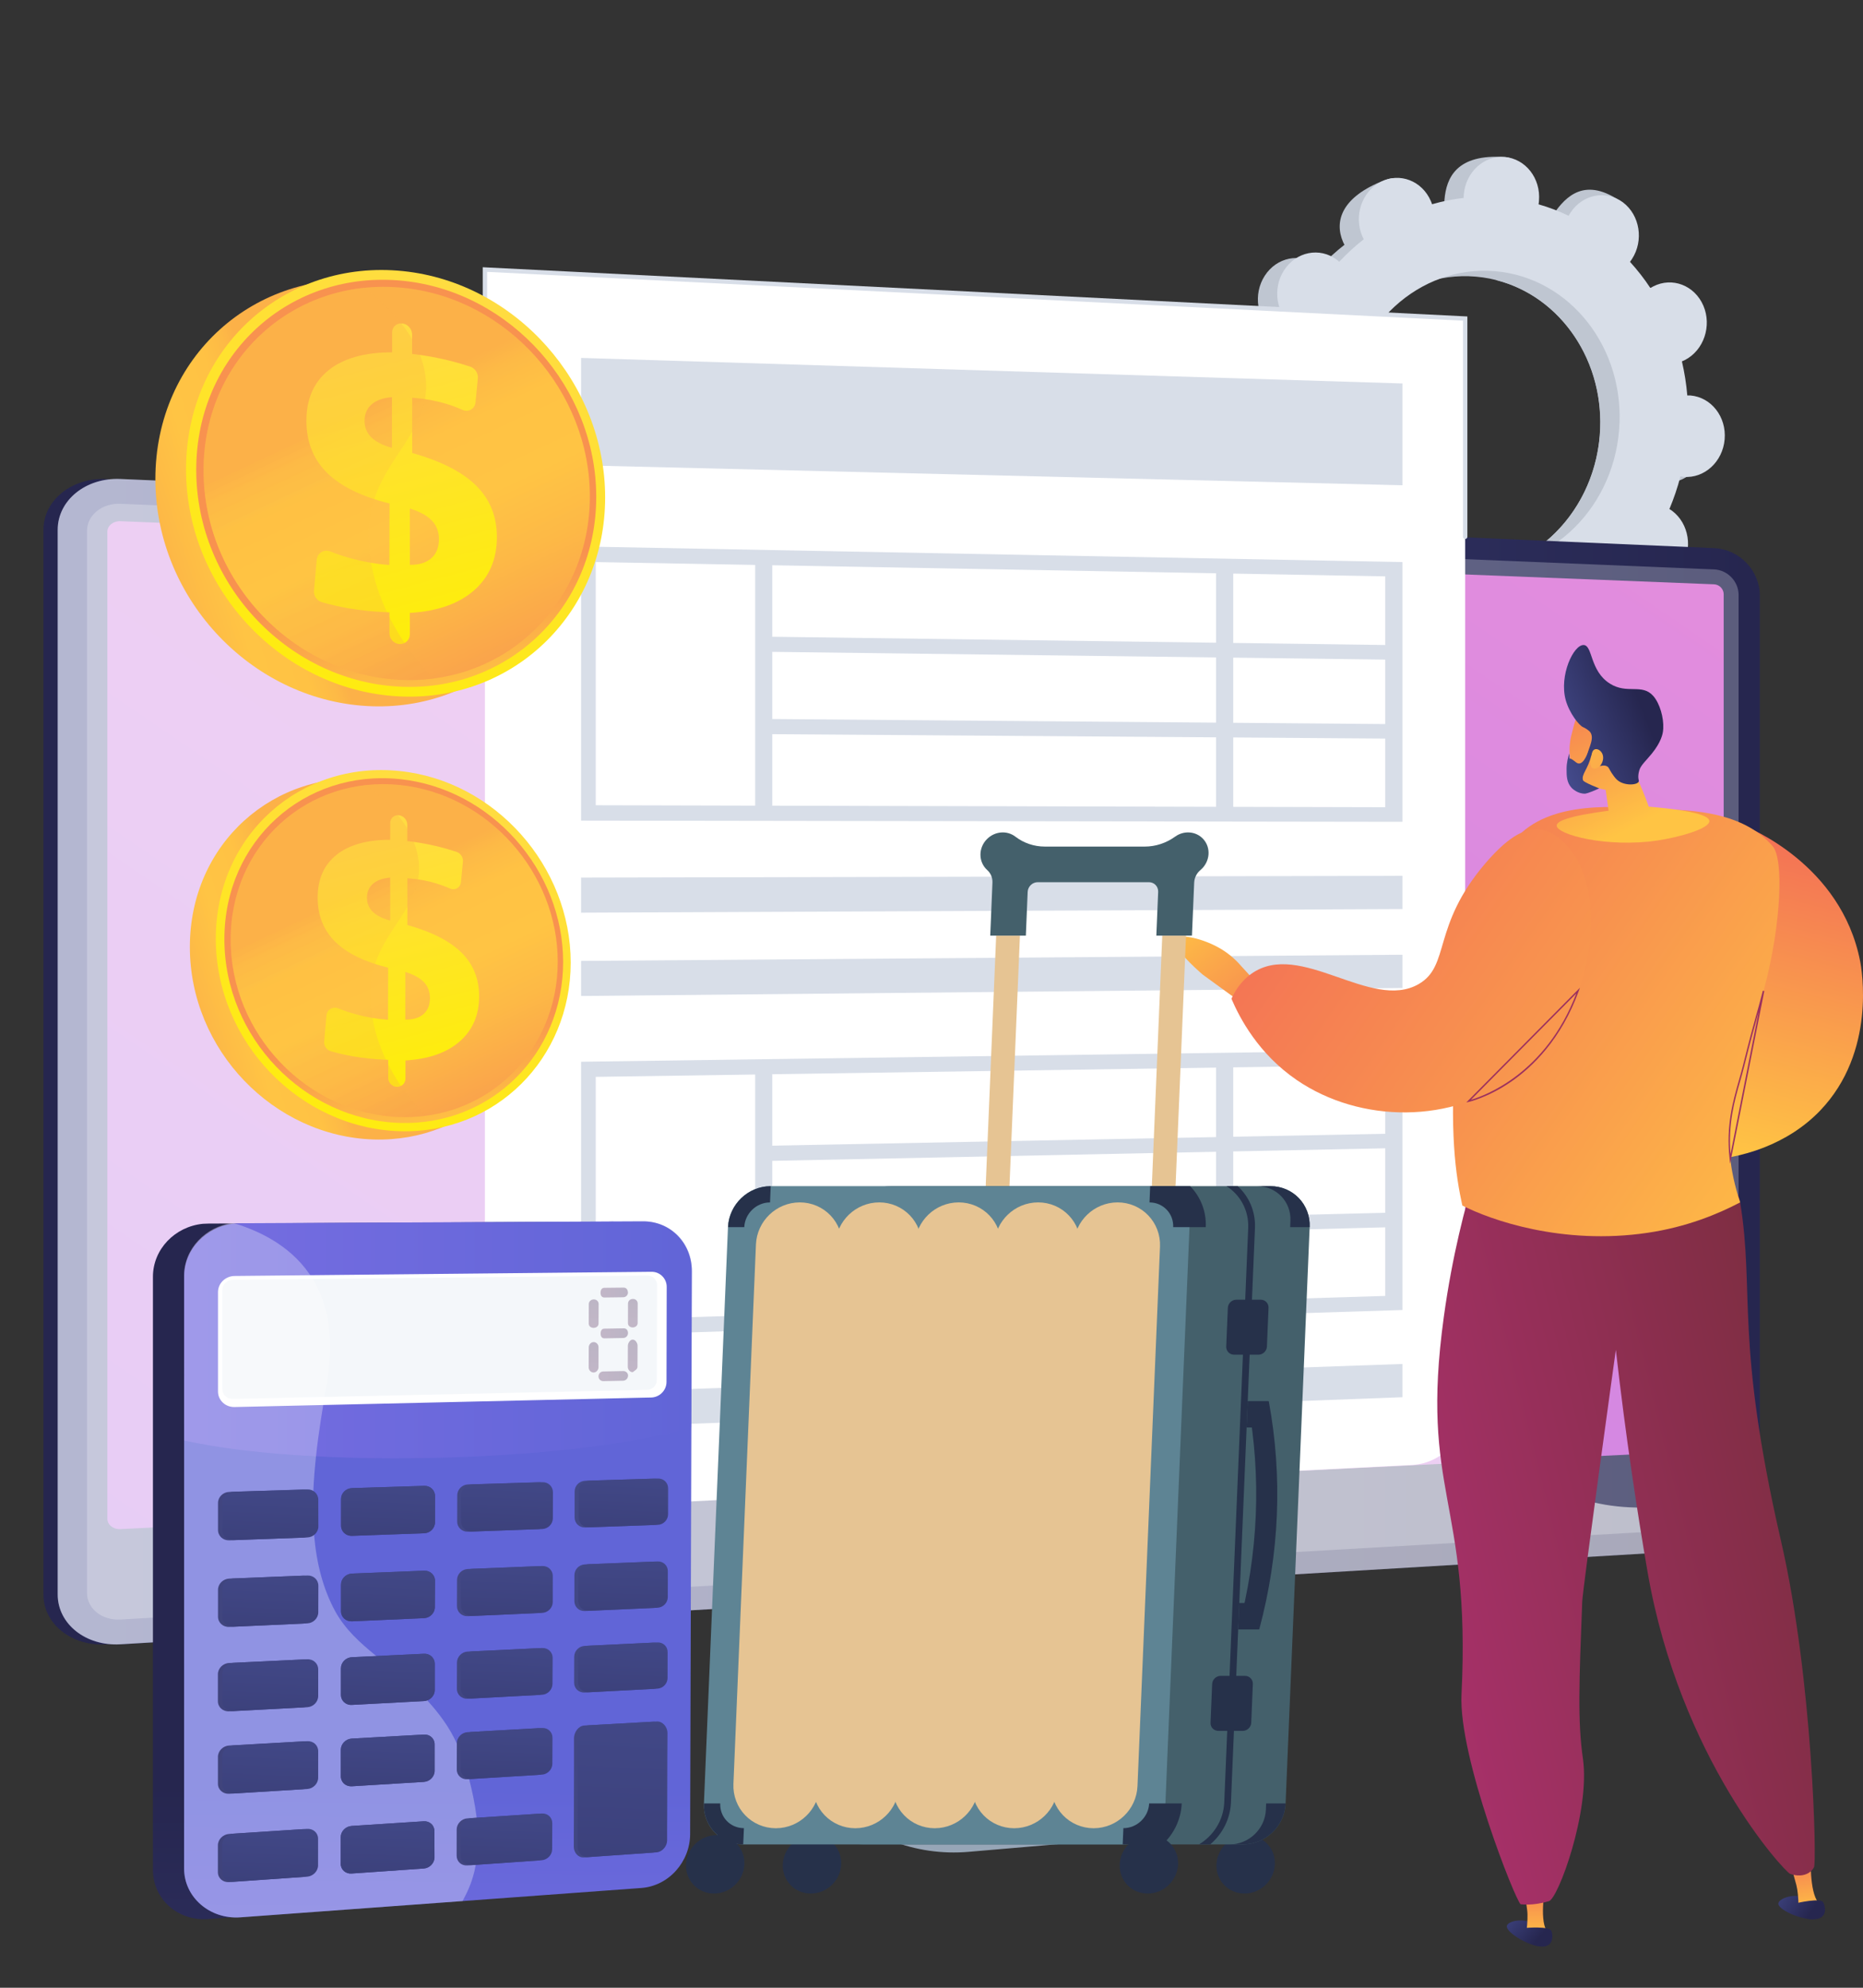 <svg width="45" height="48" viewBox="0 0 45 48" fill="none" xmlns="http://www.w3.org/2000/svg">
<rect x="0" y="0" width="45" height="48" fill="#333333" stroke="none"/>
<g clip-path="url(#clip0_1672_15083)">
<path d="M40.199 11.646C40.7 11.689 41.144 11.283 41.19 10.741C41.236 10.198 40.867 9.724 40.365 9.682C40.339 9.68 40.313 9.68 40.288 9.68C40.264 9.4 40.219 9.125 40.158 8.858C40.182 8.848 40.206 8.838 40.23 8.826C40.686 8.592 40.886 8.002 40.676 7.512C40.464 7.022 39.924 6.813 39.466 7.047C39.442 7.059 39.419 7.073 39.397 7.088C39.248 6.863 39.083 6.651 38.903 6.454C38.92 6.432 38.936 6.41 38.951 6.388C39.242 5.939 39.142 5.325 38.732 5.018C38.32 4.71 37.751 4.825 37.462 5.272C37.447 5.294 37.435 5.318 37.421 5.342C37.189 5.229 36.946 5.137 36.695 5.065C36.7 5.038 36.703 5.011 36.705 4.982C36.751 4.439 36.85 3.827 36.348 3.793C35.187 3.712 34.934 4.286 34.89 4.83C34.888 4.857 34.887 4.886 34.887 4.913C34.627 4.942 34.372 4.994 34.124 5.065C34.116 5.04 34.107 5.014 34.095 4.989C33.883 4.498 33.923 4.17 33.442 4.353C32.396 4.755 32.229 5.347 32.439 5.838C32.449 5.863 32.463 5.887 32.475 5.911C32.265 6.075 32.066 6.256 31.882 6.454C31.861 6.437 31.843 6.419 31.82 6.403C31.408 6.096 30.839 6.21 30.55 6.658C30.26 7.107 30.359 7.72 30.769 8.028C30.79 8.043 30.812 8.057 30.834 8.071C30.728 8.323 30.637 8.587 30.567 8.858C30.542 8.853 30.516 8.85 30.491 8.848C29.99 8.805 29.545 9.212 29.499 9.753C29.453 10.297 29.822 10.77 30.325 10.813C30.35 10.814 30.376 10.814 30.402 10.814C30.426 11.095 30.47 11.37 30.532 11.636C30.508 11.646 30.484 11.657 30.46 11.669C30.003 11.903 29.803 12.492 30.014 12.982C30.226 13.473 30.766 13.681 31.224 13.447C31.248 13.435 31.27 13.421 31.292 13.406C31.441 13.632 31.607 13.843 31.786 14.04C31.769 14.062 31.754 14.084 31.738 14.107C31.448 14.556 31.547 15.169 31.957 15.477C32.369 15.784 33.26 15.644 33.55 15.195C33.565 15.173 33.256 15.174 33.27 15.15C33.502 15.263 33.745 15.355 33.996 15.427C33.991 15.454 33.988 15.482 33.986 15.511C33.94 16.054 34.309 16.527 34.811 16.57C35.312 16.613 35.757 16.206 35.803 15.665C35.804 15.637 35.806 15.608 35.806 15.581C36.066 15.552 36.321 15.501 36.569 15.429C36.577 15.454 36.586 15.48 36.597 15.506C36.809 15.996 37.35 16.204 37.808 15.97C38.264 15.736 38.464 15.147 38.254 14.657C38.243 14.631 38.23 14.607 38.218 14.583C38.428 14.419 38.626 14.238 38.811 14.04C38.831 14.057 38.85 14.076 38.873 14.091C39.284 14.399 39.854 14.284 40.142 13.837C40.433 13.387 40.334 12.774 39.924 12.466C39.903 12.451 39.881 12.437 39.859 12.424C39.965 12.171 40.055 11.908 40.125 11.636C40.148 11.639 40.173 11.643 40.199 11.646ZM35.044 13.816C33.224 13.662 31.882 11.942 32.048 9.97C32.213 8.001 33.824 6.526 35.645 6.68C37.466 6.834 38.807 8.554 38.642 10.526C38.474 12.495 36.864 13.968 35.044 13.816Z" fill="#BFC6D1"/>
<path d="M40.228 8.824C40.684 8.59 40.884 8.001 40.674 7.51C40.462 7.02 39.922 6.812 39.464 7.046C39.44 7.058 39.418 7.071 39.395 7.087C39.247 6.861 39.081 6.649 38.901 6.453C38.919 6.431 38.934 6.408 38.949 6.386C39.24 5.937 39.462 5.047 39.021 4.782C38.185 4.281 37.749 4.821 37.459 5.271C37.444 5.293 37.432 5.317 37.418 5.341C37.185 5.228 36.943 5.136 36.691 5.064C36.697 5.037 36.7 5.009 36.702 4.98C36.727 4.685 36.628 4.41 36.452 4.215C36.341 5.064 36.235 5.913 36.138 6.764C37.7 7.157 38.79 8.739 38.64 10.527C38.512 12.043 37.531 13.263 36.257 13.676C36.261 13.842 36.264 14.008 36.263 14.173C36.259 14.623 36.228 15.074 36.199 15.525C36.322 15.499 36.445 15.47 36.565 15.436C36.574 15.461 36.582 15.487 36.594 15.513C36.806 16.003 37.276 16.302 38.119 15.907C38.584 15.689 38.461 15.152 38.25 14.662C38.24 14.636 38.226 14.612 38.214 14.588C38.425 14.424 38.623 14.243 38.807 14.045C38.828 14.062 38.847 14.081 38.869 14.096C39.281 14.404 40.204 14.231 40.495 13.782C40.785 13.333 40.332 12.777 39.922 12.47C39.901 12.455 39.879 12.441 39.857 12.427C39.963 12.174 40.053 11.911 40.124 11.64C40.149 11.645 40.175 11.648 40.2 11.65C40.701 11.693 41.146 11.286 41.192 10.745C41.238 10.201 40.869 9.728 40.366 9.685C40.341 9.684 40.315 9.684 40.289 9.684C40.266 9.403 40.221 9.128 40.16 8.862C40.18 8.846 40.204 8.836 40.228 8.824Z" fill="#BFC6D1"/>
<path d="M40.667 11.515C41.168 11.558 41.612 11.151 41.658 10.61C41.705 10.066 41.336 9.593 40.833 9.55C40.807 9.549 40.782 9.549 40.756 9.549C40.732 9.268 40.688 8.993 40.626 8.727C40.65 8.717 40.674 8.706 40.698 8.694C41.154 8.46 41.354 7.871 41.144 7.381C40.932 6.89 40.392 6.682 39.934 6.916C39.91 6.928 39.888 6.942 39.865 6.957C39.717 6.731 39.551 6.52 39.372 6.323C39.389 6.301 39.404 6.279 39.419 6.256C39.71 5.807 39.611 5.194 39.201 4.886C38.789 4.579 38.22 4.693 37.931 5.141C37.915 5.163 37.903 5.187 37.89 5.211C37.657 5.098 37.414 5.006 37.163 4.934C37.168 4.907 37.172 4.879 37.173 4.85C37.22 4.307 36.85 3.834 36.348 3.791C35.847 3.748 35.403 4.155 35.357 4.697C35.355 4.724 35.353 4.753 35.353 4.78C35.093 4.809 34.839 4.861 34.591 4.932C34.582 4.907 34.574 4.881 34.562 4.856C34.35 4.365 33.81 4.157 33.352 4.391C32.895 4.625 32.695 5.214 32.906 5.705C32.916 5.73 32.93 5.754 32.941 5.778C32.731 5.942 32.533 6.123 32.348 6.321C32.328 6.304 32.309 6.285 32.287 6.27C31.875 5.963 31.306 6.077 31.017 6.525C30.726 6.974 30.826 7.587 31.236 7.895C31.256 7.91 31.279 7.924 31.301 7.938C31.195 8.19 31.104 8.453 31.034 8.725C31.008 8.72 30.983 8.717 30.957 8.715C30.456 8.672 30.012 9.079 29.966 9.62C29.92 10.164 30.289 10.637 30.791 10.68C30.817 10.681 30.843 10.681 30.868 10.681C30.892 10.961 30.937 11.236 30.998 11.503C30.974 11.513 30.95 11.524 30.926 11.536C30.47 11.77 30.27 12.359 30.48 12.849C30.692 13.34 31.232 13.548 31.69 13.314C31.714 13.302 31.736 13.288 31.759 13.273C31.907 13.498 32.073 13.71 32.253 13.907C32.236 13.929 32.22 13.951 32.205 13.973C31.914 14.423 32.013 15.036 32.424 15.344C32.836 15.651 33.405 15.537 33.694 15.089C33.709 15.067 33.721 15.043 33.735 15.019C33.967 15.132 34.21 15.224 34.461 15.296C34.456 15.323 34.453 15.35 34.451 15.379C34.405 15.923 34.774 16.396 35.276 16.439C35.777 16.481 36.221 16.075 36.268 15.533C36.269 15.506 36.271 15.477 36.271 15.45C36.531 15.42 36.785 15.369 37.033 15.297C37.042 15.323 37.05 15.349 37.062 15.374C37.274 15.865 37.815 16.073 38.273 15.839C38.729 15.605 38.929 15.015 38.719 14.525C38.708 14.5 38.695 14.476 38.683 14.452C38.893 14.288 39.091 14.107 39.276 13.909C39.296 13.926 39.315 13.944 39.337 13.96C39.749 14.267 40.319 14.153 40.607 13.705C40.898 13.256 40.799 12.643 40.389 12.335C40.368 12.32 40.346 12.306 40.324 12.292C40.43 12.04 40.52 11.776 40.59 11.505C40.616 11.51 40.642 11.513 40.667 11.515ZM35.511 13.685C33.69 13.531 32.348 11.81 32.514 9.839C32.68 7.869 34.29 6.395 36.112 6.549C37.932 6.702 39.274 8.423 39.108 10.394C38.943 12.366 37.333 13.838 35.511 13.685Z" fill="#D8DEE8"/>
<path d="M28.026 42.567C27.409 42.362 26.949 41.839 26.819 41.197L25.922 36.758L18.246 37.03L17.301 41.655C17.169 42.302 17.697 42.951 18.307 43.191L21.519 44.446C22.115 44.68 22.758 44.773 23.396 44.718L30.183 44.137C30.381 44.12 30.54 43.964 30.564 43.765C30.588 43.565 30.726 43.341 30.537 43.278L28.026 42.567Z" fill="#97A6B7"/>
<path d="M28.101 42.297C27.486 42.095 27.024 41.579 26.894 40.944L25.999 36.56L18.511 36.83L17.567 41.397C17.436 42.036 17.784 42.678 18.395 42.914L21.603 44.154C22.199 44.385 22.84 44.477 23.478 44.422L30.258 43.85C30.456 43.833 30.615 43.679 30.637 43.483C30.66 43.284 30.542 43.098 30.352 43.037L28.101 42.297Z" fill="url(#paint0_linear_1672_15083)"/>
<path d="M2.562 39.708C1.73 39.757 1.049 39.217 1.049 38.505V12.796C1.049 12.082 1.73 11.532 2.562 11.568L41.055 13.236C41.667 13.261 42.161 13.777 42.161 14.384V36.248C42.161 36.855 41.665 37.377 41.055 37.415L2.562 39.708Z" fill="url(#paint1_linear_1672_15083)"/>
<path d="M2.907 39.708C2.075 39.757 1.395 39.217 1.395 38.505V12.796C1.395 12.082 2.075 11.532 2.907 11.568L41.402 13.236C42.014 13.261 42.508 13.777 42.508 14.384V36.248C42.508 36.855 42.012 37.377 41.402 37.415L2.907 39.708Z" fill="url(#paint2_linear_1672_15083)"/>
<path opacity="0.3" d="M41.402 13.75L2.907 12.166C2.463 12.147 2.101 12.441 2.101 12.822V32.816V38.464C2.101 38.845 2.463 39.133 2.907 39.108L41.402 36.899C41.73 36.88 41.995 36.602 41.995 36.275V31.276V14.363C41.993 14.038 41.728 13.763 41.402 13.75Z" fill="#D8DEE8"/>
<path d="M2.907 36.925C2.735 36.933 2.593 36.82 2.593 36.672V12.842C2.593 12.694 2.735 12.579 2.907 12.586L41.402 14.11C41.53 14.115 41.635 14.223 41.635 14.349V34.78C41.635 34.907 41.53 35.016 41.402 35.023L2.907 36.925Z" fill="url(#paint3_linear_1672_15083)"/>
<path opacity="0.6" d="M37.382 35.822C34.143 33.82 36.406 28.128 32.769 25.266C29.103 22.382 23.942 25.919 21.374 22.932C19.461 20.708 21.698 18.024 19.873 15.931C17.01 12.651 9.679 17.163 6.31 13.931C5.832 13.471 5.35 12.776 5.075 11.66L2.906 11.566C2.073 11.53 1.393 12.08 1.393 12.794V38.503C1.393 39.217 2.073 39.755 2.906 39.706L41.402 37.415C42.014 37.379 42.508 36.856 42.508 36.248V35.858C39.951 36.726 38.389 36.444 37.382 35.822Z" fill="white"/>
<path d="M35.391 34.018V7.693L11.713 6.511V35.342C11.713 35.947 11.274 36.463 10.677 36.56L34.119 35.376C34.835 35.33 35.391 34.736 35.391 34.018Z" fill="white"/>
<path d="M35.391 13.016C35.362 13.016 35.338 12.992 35.338 12.963V7.744L11.766 6.565V11.937C11.766 11.966 11.742 11.99 11.713 11.99C11.684 11.99 11.66 11.966 11.66 11.937V6.453L11.717 6.456L35.444 7.642V12.962C35.444 12.992 35.42 13.016 35.391 13.016Z" fill="#D8DEE8"/>
<path d="M33.875 11.718L14.036 11.236V8.643L33.875 9.26V11.718Z" fill="#D8DEE8"/>
<path d="M33.875 19.845L14.036 19.816V13.196L33.875 13.573V19.845ZM14.39 19.445L33.459 19.493V13.918L14.39 13.573V19.445Z" fill="#D8DEE8"/>
<path d="M18.654 19.592H18.241V13.433L18.654 13.44V19.592Z" fill="#D8DEE8"/>
<path d="M33.637 15.93L18.418 15.738V15.373L33.637 15.578V15.93Z" fill="#D8DEE8"/>
<path d="M33.637 17.836L18.418 17.727V17.361L33.637 17.486V17.836Z" fill="#D8DEE8"/>
<path d="M29.788 19.787H29.373V13.64L29.788 13.647V19.787Z" fill="#D8DEE8"/>
<path d="M33.875 31.634L14.036 32.257V25.639L33.875 25.362V31.634ZM14.39 31.876L33.459 31.294V25.719L14.39 26.004V31.876Z" fill="#D8DEE8"/>
<path d="M18.654 31.904L18.241 31.917V25.738L18.654 25.731V31.904Z" fill="#D8DEE8"/>
<path d="M33.637 27.725L18.418 28.037V27.67L33.637 27.375V27.725Z" fill="#D8DEE8"/>
<path d="M33.637 29.633L18.418 30.026V29.659L33.637 29.281V29.633Z" fill="#D8DEE8"/>
<path d="M29.788 31.712L29.373 31.724V25.577L29.788 25.572V31.712Z" fill="#D8DEE8"/>
<path d="M33.875 21.952L14.036 22.039V21.192L33.875 21.149V21.952Z" fill="#D8DEE8"/>
<path d="M33.875 23.858L14.036 24.051V23.204L33.875 23.055V23.858Z" fill="#D8DEE8"/>
<path d="M33.875 33.74L14.036 34.481V33.634L33.875 32.937V33.74Z" fill="#D8DEE8"/>
<path d="M30.533 23.932L29.993 23.342C29.892 23.224 29.737 23.066 29.513 22.927C29.079 22.661 28.479 22.529 28.39 22.681C28.289 22.854 28.857 23.366 29.05 23.534C29.316 23.728 29.585 23.921 29.851 24.116L30.533 23.932Z" fill="url(#paint4_linear_1672_15083)"/>
<path d="M42.084 19.924C42.231 19.979 44.47 20.87 44.93 23.206C44.968 23.394 45.326 25.401 43.964 26.819C42.438 28.41 39.496 28.37 38.329 27.041C38.057 26.732 37.914 26.387 37.833 26.098L38.141 25.282C38.517 24.829 39.026 24.721 39.3 24.654C39.973 24.489 40.481 24.788 40.865 24.465C41.079 24.285 41.12 24.027 41.159 23.797C41.288 23.011 40.845 22.527 40.812 22.044C40.788 21.682 40.662 20.889 41.134 20.371C41.435 20.042 41.85 19.951 42.084 19.924Z" fill="url(#paint5_linear_1672_15083)"/>
<path d="M42.956 45.96C42.981 45.817 43.446 45.687 43.677 45.878C43.792 45.974 43.87 46.167 43.804 46.256C43.78 46.288 43.879 46.343 43.783 46.345C43.472 46.35 42.93 46.104 42.956 45.96Z" fill="url(#paint6_linear_1672_15083)"/>
<path d="M43.443 46.013L43.922 45.945C43.699 45.678 43.74 44.829 43.74 44.829L43.233 44.942C43.233 44.942 43.291 45.174 43.39 45.518C43.422 45.637 43.438 45.822 43.443 46.013Z" fill="url(#paint7_linear_1672_15083)"/>
<path d="M43.402 45.955C43.402 45.955 43.978 45.822 44.039 45.936C44.101 46.05 44.151 46.356 43.785 46.346C43.419 46.336 43.369 46.05 43.402 45.955Z" fill="url(#paint8_linear_1672_15083)"/>
<path d="M36.399 46.5C36.445 46.362 36.924 46.297 37.124 46.521C37.223 46.632 37.274 46.835 37.197 46.912C37.168 46.941 37.259 47.009 37.165 46.997C36.854 46.956 36.353 46.639 36.399 46.5Z" fill="url(#paint9_linear_1672_15083)"/>
<path d="M36.874 46.62H37.356C37.175 46.324 37.334 45.49 37.334 45.49L36.815 45.531C36.815 45.531 36.839 45.77 36.888 46.124C36.905 46.245 36.895 46.43 36.874 46.62Z" fill="url(#paint10_linear_1672_15083)"/>
<path d="M35.623 28.375C35.399 29.113 35.08 30.304 34.875 31.799C34.288 36.062 35.534 36.198 35.302 40.922C35.228 42.431 36.609 45.907 36.731 45.984C36.789 45.989 36.854 45.994 36.922 45.991C37.042 45.988 37.211 45.969 37.409 45.911C37.628 45.873 38.416 43.738 38.235 42.468C38.105 41.57 38.143 40.604 38.218 38.675C38.23 38.363 39.03 32.595 39.03 32.595C39.272 34.731 39.553 36.545 39.795 37.951C40.575 42.47 43.11 45.205 43.241 45.25C43.267 45.26 43.504 45.347 43.699 45.219C43.786 45.162 43.816 45.089 43.816 45.089C43.884 45.036 43.795 40.577 43.022 37.222C41.9 32.351 42.388 31.211 42.033 29.037C41.725 27.151 35.623 28.375 35.623 28.375Z" fill="url(#paint11_linear_1672_15083)"/>
<path d="M40.156 19.543C39.411 19.52 37.698 19.257 36.755 20.106C36.738 20.122 36.931 20.224 36.837 20.335C36.748 20.439 36.445 20.802 36.17 21.29C35.972 21.646 35.792 22.057 35.611 22.674C35.292 23.761 35.199 24.685 35.169 25.088C34.996 27.355 35.167 28.401 35.322 29.111C35.996 29.456 37.733 30.077 39.801 29.769C40.746 29.629 41.501 29.315 42.033 29.035C41.496 27.41 41.917 26.542 42.117 25.741C42.4 24.598 42.404 24.685 42.638 23.778C43.023 22.281 43.086 20.75 42.821 20.438C42.106 19.592 40.823 19.563 40.156 19.543Z" fill="url(#paint12_linear_1672_15083)"/>
<path d="M36.84 46.556C36.84 46.556 37.428 46.505 37.474 46.628C37.52 46.749 37.526 47.059 37.165 46.999C36.804 46.936 36.794 46.647 36.84 46.556Z" fill="url(#paint13_linear_1672_15083)"/>
<path d="M38.059 18.688C37.828 18.299 37.931 17.853 37.955 17.757C38.052 17.354 38.088 17.293 38.163 17.207L38.269 17.096C38.269 17.096 38.276 17.091 38.283 17.086C38.356 17.035 38.632 16.953 38.691 16.951C38.881 16.941 39.266 17.62 39.488 18.668C39.505 18.705 39.524 18.743 39.541 18.78C39.65 19.018 39.744 19.252 39.825 19.479C41.105 19.587 41.282 19.737 41.289 19.824C41.301 20.007 40.572 20.217 40.023 20.298C38.826 20.474 37.596 20.157 37.601 19.934C37.603 19.836 37.842 19.71 38.855 19.577C38.831 19.409 38.807 19.242 38.784 19.073C38.7 19.056 38.228 18.977 38.059 18.688Z" fill="url(#paint14_linear_1672_15083)"/>
<path d="M37.818 16.901C37.905 17.221 38.146 17.522 38.237 17.558C38.249 17.563 38.315 17.592 38.387 17.653C38.397 17.662 38.406 17.672 38.416 17.686C38.539 17.868 38.283 18.191 38.368 18.265C38.43 18.318 38.625 18.172 38.666 18.222C38.705 18.268 38.553 18.427 38.597 18.483C38.632 18.526 38.731 18.453 38.821 18.507C38.866 18.535 38.864 18.567 38.931 18.67C38.968 18.728 39.016 18.789 39.05 18.822C39.211 18.981 39.542 18.965 39.582 18.875C39.594 18.849 39.573 18.835 39.572 18.76C39.572 18.76 39.57 18.69 39.596 18.603C39.631 18.478 39.768 18.36 39.895 18.203C40.13 17.915 40.163 17.715 40.17 17.648C40.173 17.624 40.173 17.607 40.175 17.593C40.189 17.337 40.096 16.992 39.934 16.806C39.66 16.497 39.305 16.773 38.885 16.507C38.397 16.199 38.474 15.583 38.252 15.576C38.006 15.569 37.659 16.31 37.818 16.901Z" fill="url(#paint15_linear_1672_15083)"/>
<path d="M38.462 18.159C38.512 18.031 38.676 18.094 38.715 18.234C38.753 18.372 38.657 18.553 38.519 18.562C38.38 18.569 38.396 18.331 38.462 18.159Z" fill="url(#paint16_linear_1672_15083)"/>
<path d="M41.79 28.099L41.778 27.988C41.689 27.188 41.855 26.609 42 26.096C42.036 25.972 42.07 25.854 42.099 25.736C42.26 25.087 42.33 24.836 42.405 24.571C42.453 24.398 42.505 24.221 42.581 23.923L42.616 23.932L41.79 28.099ZM42.481 24.427C42.465 24.48 42.452 24.532 42.438 24.581C42.363 24.846 42.293 25.097 42.132 25.744C42.103 25.862 42.069 25.98 42.033 26.107C41.894 26.59 41.741 27.134 41.8 27.866L42.481 24.427Z" fill="#9B305E"/>
<path d="M38.464 17.91L38.344 18.195C38.344 18.195 38.225 18.537 38.069 18.409C37.941 18.304 37.917 18.313 37.914 18.32C37.914 18.321 37.914 18.323 37.912 18.323C37.91 18.323 37.908 18.255 37.907 18.195C37.878 18.277 37.84 18.409 37.84 18.571C37.84 18.728 37.84 18.897 37.963 19.027C37.97 19.034 38.105 19.171 38.286 19.165C38.286 19.165 38.358 19.164 38.628 19.037C38.628 19.037 38.257 18.895 38.238 18.843C38.187 18.701 38.368 18.567 38.438 18.229C38.467 18.098 38.469 17.985 38.464 17.91Z" fill="url(#paint17_linear_1672_15083)"/>
<path d="M30.234 23.509C29.964 23.697 29.82 23.954 29.745 24.118C29.944 24.582 30.393 25.445 31.323 26.081C32.847 27.123 35.083 27.159 36.64 25.97C38.5 24.548 38.811 21.825 38.03 20.658C37.939 20.523 37.644 20.082 37.185 20.031C36.895 19.999 36.502 20.118 35.878 20.848C34.579 22.368 35.037 23.318 34.27 23.762C33.119 24.43 31.408 22.688 30.234 23.509Z" fill="url(#paint18_linear_1672_15083)"/>
<path d="M35.418 26.621L38.163 23.852L38.136 23.925C37.709 25.105 37.008 25.772 36.495 26.124C35.94 26.505 35.48 26.607 35.475 26.609L35.418 26.621ZM38.076 23.988L35.529 26.558C35.849 26.465 37.338 25.934 38.076 23.988Z" fill="#9B305E"/>
<path d="M16.005 30.709L15.964 44.32C15.962 44.988 15.424 45.579 14.751 45.629L5.028 46.341C4.294 46.396 3.694 45.858 3.694 45.155V30.832C3.694 30.167 4.225 29.619 4.902 29.552C4.945 29.549 4.989 29.547 5.034 29.547L14.793 29.501C15.47 29.496 16.008 30.038 16.005 30.709Z" fill="url(#paint19_linear_1672_15083)"/>
<path d="M16.711 30.701L16.67 44.288C16.668 44.954 16.159 45.542 15.489 45.591L5.806 46.3C5.075 46.353 4.447 45.82 4.447 45.12L4.449 30.823C4.449 30.161 4.994 29.612 5.668 29.546C5.71 29.542 5.77 29.541 5.813 29.539L15.533 29.493C16.207 29.491 16.714 30.031 16.711 30.701Z" fill="url(#paint20_linear_1672_15083)"/>
<g opacity="0.3">
<path d="M16.711 30.681L16.701 34.097L4.447 34.397V30.803C4.447 30.155 4.967 29.627 5.618 29.542C5.676 29.533 5.751 29.54 5.811 29.54L15.532 29.494C16.207 29.491 16.714 30.012 16.711 30.681Z" fill="url(#paint21_linear_1672_15083)"/>
<path d="M16.704 33.048L16.699 34.467C15.485 34.84 13.267 35.127 10.742 35.199C9.635 35.229 8.568 35.217 7.609 35.166C6.336 35.099 5.266 34.966 4.447 34.785V33.292C4.755 33.217 5.039 33.147 5.375 33.082C6.109 32.938 6.994 32.82 7.965 32.733C8.835 32.656 9.782 32.605 10.763 32.588C12.029 32.566 13.212 32.602 14.233 32.682C14.313 32.689 14.392 32.696 14.468 32.701C14.713 32.723 14.949 32.747 15.173 32.774C15.251 32.783 15.33 32.793 15.407 32.803C15.583 32.827 15.733 32.851 15.894 32.878C16.2 32.93 16.472 32.986 16.704 33.048Z" fill="url(#paint22_linear_1672_15083)"/>
</g>
<path d="M16.099 33.371C16.099 33.574 15.933 33.742 15.73 33.747L5.668 33.977C5.446 33.983 5.266 33.815 5.266 33.603V31.2C5.266 30.988 5.446 30.814 5.668 30.812L15.737 30.711C15.94 30.709 16.104 30.872 16.104 31.075L16.099 33.371Z" fill="white"/>
<path d="M15.865 33.325C15.865 33.453 15.761 33.559 15.632 33.562L5.623 33.782C5.483 33.786 5.37 33.68 5.37 33.545V31.151C5.37 31.018 5.483 30.907 5.623 30.905L15.639 30.801C15.767 30.8 15.872 30.904 15.872 31.032L15.865 33.325Z" fill="#F4F7FA"/>
<g opacity="0.3">
<path d="M14.458 31.959C14.458 32.023 14.407 32.063 14.342 32.065H14.337C14.274 32.065 14.221 32.026 14.221 31.963L14.222 31.491C14.222 31.428 14.275 31.38 14.338 31.378H14.344C14.407 31.377 14.46 31.425 14.46 31.488L14.458 31.959Z" fill="url(#paint23_linear_1672_15083)"/>
<path d="M15.402 31.948C15.402 32.011 15.35 32.053 15.287 32.055H15.282C15.219 32.055 15.168 32.014 15.168 31.951L15.169 31.48C15.169 31.416 15.22 31.367 15.284 31.367H15.289C15.352 31.365 15.403 31.413 15.403 31.476L15.402 31.948Z" fill="url(#paint24_linear_1672_15083)"/>
</g>
<path opacity="0.3" d="M14.457 33.015C14.457 33.078 14.405 33.142 14.34 33.143H14.335C14.272 33.143 14.219 33.084 14.219 33.02L14.221 32.535C14.221 32.472 14.272 32.409 14.337 32.409H14.342C14.405 32.409 14.458 32.468 14.457 32.532V33.015Z" fill="url(#paint25_linear_1672_15083)"/>
<path opacity="0.3" d="M15.398 33.002C15.398 33.065 15.347 33.086 15.284 33.135H15.279C15.215 33.135 15.164 33.07 15.164 33.007L15.166 32.499C15.166 32.436 15.217 32.349 15.28 32.349H15.285C15.349 32.349 15.4 32.433 15.4 32.496L15.398 33.002Z" fill="url(#paint26_linear_1672_15083)"/>
<path opacity="0.3" d="M15.169 32.194C15.169 32.257 15.116 32.31 15.053 32.31L14.6 32.318C14.537 32.32 14.508 32.269 14.508 32.206V32.2C14.508 32.137 14.535 32.084 14.598 32.084L15.065 32.076C15.128 32.074 15.169 32.125 15.169 32.188V32.194Z" fill="url(#paint27_linear_1672_15083)"/>
<path opacity="0.3" d="M15.169 31.209C15.169 31.273 15.118 31.326 15.053 31.326L14.598 31.332C14.535 31.332 14.506 31.283 14.506 31.22V31.215C14.506 31.151 14.535 31.098 14.598 31.098L15.063 31.093C15.127 31.093 15.166 31.143 15.166 31.206V31.209H15.169Z" fill="url(#paint28_linear_1672_15083)"/>
<path opacity="0.3" d="M15.169 33.224C15.169 33.287 15.114 33.34 15.051 33.342L14.573 33.352C14.509 33.353 14.457 33.302 14.457 33.239V33.234C14.457 33.171 14.508 33.118 14.573 33.118L15.053 33.108C15.116 33.106 15.171 33.155 15.171 33.218V33.224H15.169Z" fill="url(#paint29_linear_1672_15083)"/>
<path opacity="0.3" d="M11.496 45.01C11.457 45.234 11.39 45.46 11.291 45.673C11.255 45.748 11.216 45.827 11.173 45.907L5.804 46.3C5.073 46.353 4.446 45.82 4.446 45.12L4.447 30.803C4.447 30.156 4.967 29.617 5.618 29.53C5.634 29.535 5.657 29.541 5.673 29.544C6.36 29.756 7.109 30.152 7.558 30.894C7.838 31.357 8.006 31.956 7.968 32.734C7.958 32.935 7.936 33.147 7.898 33.373C7.876 33.504 7.854 33.637 7.832 33.774C7.803 33.945 7.775 34.119 7.748 34.297C7.705 34.58 7.664 34.873 7.633 35.166C7.603 35.448 7.58 35.734 7.568 36.017C7.567 36.072 7.565 36.127 7.563 36.181C7.558 36.359 7.56 36.536 7.565 36.711C7.568 36.83 7.577 36.95 7.587 37.07C7.644 37.736 7.799 38.371 8.107 38.927C8.341 39.345 8.693 39.668 9.062 39.967C9.16 40.046 9.259 40.123 9.358 40.199C9.695 40.464 10.018 40.738 10.305 41.045C10.312 41.052 10.319 41.06 10.325 41.067C10.464 41.218 10.594 41.377 10.713 41.546C10.847 41.734 10.958 41.932 11.052 42.139C11.088 42.217 11.122 42.299 11.153 42.381C11.206 42.521 11.252 42.665 11.291 42.812C11.31 42.878 11.327 42.945 11.344 43.011C11.344 43.013 11.346 43.017 11.346 43.02C11.414 43.288 11.472 43.568 11.508 43.854C11.556 44.238 11.563 44.629 11.496 45.01Z" fill="white"/>
<path d="M7.591 36.864C7.591 37.006 7.471 37.124 7.324 37.131L5.536 37.196C5.387 37.201 5.266 37.09 5.266 36.946V36.294C5.266 36.15 5.387 36.031 5.536 36.027L7.324 35.971C7.471 35.966 7.591 36.077 7.589 36.219L7.591 36.864Z" fill="url(#paint30_linear_1672_15083)"/>
<path d="M10.507 36.762C10.507 36.902 10.39 37.02 10.247 37.025L8.502 37.088C8.356 37.093 8.238 36.984 8.238 36.842V36.198C8.238 36.056 8.356 35.939 8.503 35.935L10.248 35.88C10.392 35.875 10.508 35.986 10.508 36.125L10.507 36.762Z" fill="url(#paint31_linear_1672_15083)"/>
<path d="M13.26 36.666C13.26 36.804 13.146 36.921 13.005 36.926L11.301 36.987C11.159 36.992 11.043 36.883 11.043 36.745L11.045 36.108C11.045 35.967 11.161 35.851 11.303 35.846L13.009 35.793C13.149 35.788 13.262 35.897 13.262 36.036L13.26 36.666Z" fill="url(#paint32_linear_1672_15083)"/>
<path d="M16.043 36.569C16.043 36.706 15.931 36.82 15.795 36.825L14.13 36.885C13.992 36.89 13.879 36.782 13.879 36.644L13.88 36.016C13.88 35.877 13.993 35.763 14.133 35.758L15.798 35.706C15.935 35.701 16.046 35.809 16.046 35.945L16.043 36.569Z" fill="url(#paint33_linear_1672_15083)"/>
<path d="M7.589 38.939C7.589 39.08 7.469 39.2 7.322 39.207L5.536 39.287C5.387 39.294 5.266 39.183 5.266 39.041V38.39C5.266 38.247 5.387 38.127 5.536 38.12L7.324 38.048C7.471 38.043 7.589 38.153 7.589 38.294V38.939Z" fill="url(#paint34_linear_1672_15083)"/>
<path d="M10.503 38.81C10.503 38.95 10.387 39.068 10.243 39.075L8.5 39.152C8.355 39.159 8.237 39.05 8.237 38.91V38.265C8.237 38.124 8.355 38.006 8.502 37.999L10.247 37.929C10.39 37.924 10.507 38.031 10.507 38.172L10.503 38.81Z" fill="url(#paint35_linear_1672_15083)"/>
<path d="M13.255 38.691C13.255 38.829 13.14 38.945 13 38.952L11.296 39.027C11.154 39.034 11.038 38.927 11.038 38.786L11.04 38.151C11.04 38.011 11.156 37.895 11.298 37.888L13.002 37.819C13.142 37.814 13.255 37.922 13.255 38.059V38.691Z" fill="url(#paint36_linear_1672_15083)"/>
<path d="M16.038 38.571C16.038 38.708 15.926 38.822 15.79 38.829L14.125 38.903C13.986 38.91 13.874 38.802 13.874 38.665L13.875 38.036C13.875 37.898 13.988 37.782 14.128 37.777L15.793 37.71C15.93 37.705 16.041 37.811 16.039 37.948L16.038 38.571Z" fill="url(#paint37_linear_1672_15083)"/>
<path d="M7.585 40.961C7.585 41.103 7.466 41.223 7.319 41.231L5.533 41.325C5.384 41.334 5.263 41.224 5.263 41.081V40.43C5.263 40.288 5.384 40.165 5.533 40.158L7.319 40.073C7.466 40.066 7.584 40.176 7.584 40.316L7.585 40.961Z" fill="url(#paint38_linear_1672_15083)"/>
<path d="M10.501 40.811C10.501 40.951 10.385 41.069 10.242 41.078L8.498 41.17C8.353 41.179 8.235 41.069 8.235 40.929V40.287C8.235 40.147 8.353 40.025 8.498 40.019L10.242 39.935C10.385 39.928 10.501 40.036 10.501 40.176V40.811Z" fill="url(#paint39_linear_1672_15083)"/>
<path d="M13.25 40.667C13.25 40.806 13.135 40.924 12.995 40.931L11.293 41.021C11.151 41.028 11.035 40.922 11.036 40.782L11.038 40.146C11.038 40.008 11.154 39.889 11.296 39.882L13 39.8C13.14 39.793 13.253 39.899 13.253 40.037L13.25 40.667Z" fill="url(#paint40_linear_1672_15083)"/>
<path d="M16.031 40.524C16.031 40.661 15.92 40.777 15.783 40.784L14.12 40.871C13.981 40.878 13.868 40.774 13.868 40.635L13.87 40.007C13.87 39.868 13.983 39.752 14.123 39.745L15.786 39.665C15.923 39.658 16.034 39.764 16.032 39.901L16.031 40.524Z" fill="url(#paint41_linear_1672_15083)"/>
<path d="M7.584 42.935C7.584 43.077 7.464 43.198 7.319 43.206L5.534 43.316C5.386 43.324 5.264 43.217 5.264 43.075V42.424C5.264 42.282 5.386 42.159 5.534 42.151L7.321 42.05C7.468 42.041 7.585 42.149 7.585 42.291L7.584 42.935Z" fill="url(#paint42_linear_1672_15083)"/>
<path d="M10.498 42.76C10.498 42.901 10.382 43.02 10.238 43.029L8.496 43.135C8.351 43.143 8.233 43.037 8.233 42.895V42.253C8.233 42.113 8.351 41.992 8.496 41.983L10.24 41.886C10.383 41.877 10.5 41.985 10.498 42.123V42.76Z" fill="url(#paint43_linear_1672_15083)"/>
<path d="M13.246 42.596C13.246 42.735 13.132 42.853 12.992 42.861L11.289 42.965C11.148 42.974 11.031 42.868 11.033 42.73L11.035 42.094C11.035 41.956 11.151 41.836 11.293 41.828L12.995 41.732C13.135 41.723 13.248 41.829 13.248 41.968L13.246 42.596Z" fill="url(#paint44_linear_1672_15083)"/>
<path d="M7.582 45.051C7.582 45.191 7.462 45.314 7.317 45.325L5.533 45.449C5.384 45.459 5.263 45.354 5.263 45.21V44.561C5.263 44.419 5.384 44.296 5.533 44.286L7.317 44.17C7.464 44.159 7.582 44.267 7.582 44.407V45.051Z" fill="url(#paint45_linear_1672_15083)"/>
<path d="M10.495 44.851C10.495 44.99 10.378 45.111 10.235 45.121L8.493 45.242C8.348 45.253 8.23 45.147 8.23 45.007V44.364C8.23 44.224 8.348 44.103 8.493 44.093L10.235 43.98C10.378 43.971 10.493 44.076 10.493 44.216L10.495 44.851Z" fill="url(#paint46_linear_1672_15083)"/>
<path d="M13.241 44.662C13.241 44.8 13.127 44.918 12.988 44.928L11.286 45.046C11.144 45.056 11.03 44.952 11.03 44.812L11.031 44.178C11.031 44.04 11.148 43.918 11.289 43.91L12.992 43.799C13.132 43.79 13.245 43.895 13.245 44.031L13.241 44.662Z" fill="url(#paint47_linear_1672_15083)"/>
<path d="M15.773 41.575L14.11 41.668C13.971 41.677 13.867 41.831 13.865 41.969V42.323V42.618L13.862 43.951L13.86 44.342V44.598C13.86 44.735 13.964 44.861 14.103 44.853L15.764 44.737C15.901 44.727 16.02 44.586 16.02 44.452V44.199L16.022 43.811L16.026 42.49V42.198L16.027 41.848C16.027 41.708 15.909 41.568 15.773 41.575Z" fill="url(#paint48_linear_1672_15083)"/>
<path d="M7.69 36.861C7.69 37.003 7.57 37.121 7.423 37.126L5.637 37.191C5.488 37.196 5.367 37.085 5.367 36.941V36.289C5.367 36.145 5.488 36.026 5.637 36.022L7.423 35.966C7.57 35.961 7.688 36.072 7.688 36.214L7.69 36.861Z" fill="url(#paint49_linear_1672_15083)"/>
<path d="M10.507 36.762C10.507 36.902 10.39 37.02 10.247 37.025L8.502 37.088C8.356 37.093 8.238 36.984 8.238 36.842V36.198C8.238 36.056 8.356 35.939 8.503 35.935L10.248 35.88C10.392 35.875 10.508 35.986 10.508 36.125L10.507 36.762Z" fill="url(#paint50_linear_1672_15083)"/>
<path d="M13.354 36.663C13.354 36.801 13.239 36.917 13.099 36.923L11.395 36.984C11.253 36.989 11.137 36.88 11.139 36.742L11.141 36.104C11.141 35.964 11.257 35.848 11.399 35.845L13.103 35.792C13.243 35.787 13.356 35.896 13.356 36.034L13.354 36.663Z" fill="url(#paint51_linear_1672_15083)"/>
<path d="M16.137 36.566C16.137 36.702 16.026 36.817 15.889 36.822L14.226 36.882C14.087 36.887 13.975 36.779 13.975 36.641L13.976 36.012C13.976 35.874 14.089 35.759 14.229 35.754L15.892 35.703C16.029 35.699 16.14 35.805 16.138 35.942L16.137 36.566Z" fill="url(#paint52_linear_1672_15083)"/>
<path d="M7.688 38.933C7.688 39.075 7.568 39.194 7.423 39.201L5.639 39.282C5.49 39.288 5.369 39.177 5.369 39.035V38.385C5.369 38.243 5.49 38.121 5.639 38.116L7.425 38.045C7.572 38.039 7.69 38.149 7.69 38.291L7.688 38.933Z" fill="url(#paint53_linear_1672_15083)"/>
<path d="M10.503 38.81C10.503 38.95 10.387 39.068 10.243 39.075L8.5 39.152C8.355 39.158 8.237 39.049 8.237 38.909V38.265C8.237 38.123 8.355 38.005 8.502 37.998L10.247 37.928C10.39 37.923 10.507 38.031 10.507 38.171L10.503 38.81Z" fill="url(#paint54_linear_1672_15083)"/>
<path d="M13.351 38.687C13.351 38.825 13.236 38.941 13.096 38.948L11.394 39.023C11.252 39.03 11.136 38.923 11.137 38.783L11.139 38.147C11.139 38.007 11.255 37.891 11.397 37.884L13.099 37.816C13.239 37.81 13.352 37.918 13.352 38.055L13.351 38.687Z" fill="url(#paint55_linear_1672_15083)"/>
<path d="M16.13 38.566C16.13 38.703 16.019 38.817 15.882 38.824L14.219 38.897C14.081 38.904 13.968 38.797 13.968 38.66L13.969 38.031C13.969 37.893 14.082 37.776 14.222 37.771L15.885 37.705C16.022 37.7 16.133 37.806 16.131 37.942L16.13 38.566Z" fill="url(#paint56_linear_1672_15083)"/>
<path d="M7.686 40.956C7.686 41.098 7.567 41.218 7.421 41.226L5.637 41.32C5.488 41.328 5.367 41.219 5.367 41.076V40.425C5.367 40.283 5.488 40.162 5.637 40.153L7.421 40.068C7.568 40.061 7.686 40.17 7.686 40.31V40.956Z" fill="url(#paint57_linear_1672_15083)"/>
<path d="M10.501 40.811C10.501 40.951 10.385 41.069 10.242 41.077L8.498 41.17C8.353 41.178 8.235 41.069 8.235 40.929V40.286C8.235 40.146 8.353 40.025 8.498 40.018L10.242 39.934C10.385 39.928 10.501 40.035 10.501 40.175V40.811Z" fill="url(#paint58_linear_1672_15083)"/>
<path d="M13.345 40.662C13.345 40.8 13.231 40.918 13.092 40.925L11.39 41.016C11.248 41.022 11.134 40.916 11.134 40.778L11.136 40.142C11.136 40.004 11.252 39.885 11.394 39.878L13.096 39.796C13.236 39.789 13.349 39.895 13.349 40.033L13.345 40.662Z" fill="url(#paint59_linear_1672_15083)"/>
<path d="M16.125 40.519C16.125 40.655 16.014 40.771 15.877 40.778L14.216 40.865C14.077 40.872 13.964 40.768 13.964 40.63L13.966 40.003C13.966 39.866 14.079 39.748 14.217 39.741L15.88 39.661C16.017 39.654 16.128 39.76 16.126 39.895L16.125 40.519Z" fill="url(#paint60_linear_1672_15083)"/>
<path d="M7.685 42.929C7.685 43.071 7.565 43.192 7.42 43.201L5.637 43.31C5.488 43.319 5.367 43.211 5.367 43.069V42.42C5.367 42.278 5.488 42.155 5.637 42.147L7.421 42.046C7.568 42.037 7.686 42.145 7.686 42.287L7.685 42.929Z" fill="url(#paint61_linear_1672_15083)"/>
<path d="M10.498 42.76C10.498 42.901 10.382 43.02 10.238 43.029L8.496 43.135C8.351 43.143 8.233 43.037 8.233 42.895V42.253C8.233 42.113 8.351 41.992 8.496 41.983L10.24 41.886C10.383 41.877 10.5 41.985 10.498 42.123V42.76Z" fill="url(#paint62_linear_1672_15083)"/>
<path d="M13.342 42.589C13.342 42.728 13.228 42.846 13.089 42.854L11.389 42.958C11.247 42.967 11.132 42.861 11.132 42.723L11.134 42.089C11.134 41.95 11.25 41.831 11.392 41.822L13.092 41.727C13.233 41.718 13.345 41.824 13.345 41.962L13.342 42.589Z" fill="url(#paint63_linear_1672_15083)"/>
<path d="M7.683 45.044C7.683 45.184 7.563 45.307 7.418 45.318L5.635 45.442C5.487 45.453 5.365 45.347 5.365 45.203V44.554C5.365 44.412 5.487 44.289 5.635 44.279L7.418 44.163C7.565 44.153 7.683 44.26 7.683 44.4V45.044Z" fill="url(#paint64_linear_1672_15083)"/>
<path d="M10.495 44.851C10.495 44.99 10.378 45.111 10.235 45.121L8.493 45.242C8.348 45.253 8.23 45.147 8.23 45.007V44.364C8.23 44.224 8.348 44.103 8.493 44.093L10.235 43.98C10.378 43.971 10.493 44.076 10.493 44.216L10.495 44.851Z" fill="url(#paint65_linear_1672_15083)"/>
<path d="M13.337 44.655C13.337 44.793 13.222 44.911 13.084 44.921L11.383 45.039C11.242 45.049 11.127 44.945 11.127 44.805L11.129 44.171C11.129 44.033 11.245 43.912 11.387 43.903L13.087 43.792C13.228 43.783 13.34 43.888 13.34 44.024L13.337 44.655Z" fill="url(#paint66_linear_1672_15083)"/>
<path d="M15.868 41.57L14.207 41.663C14.069 41.672 13.961 41.826 13.961 41.964L13.959 42.318V42.613L13.956 43.946L13.954 44.337V44.593C13.954 44.73 14.06 44.857 14.2 44.846L15.861 44.73C15.998 44.72 16.114 44.58 16.114 44.445V44.192L16.116 43.804L16.119 42.485L16.121 42.193L16.123 41.843C16.121 41.703 16.005 41.563 15.868 41.57Z" fill="url(#paint67_linear_1672_15083)"/>
<path d="M13.158 23.445C13.158 25.763 11.344 27.586 9.026 27.516C6.615 27.442 4.586 25.36 4.586 22.867C4.586 20.375 6.615 18.567 9.026 18.818C11.344 19.057 13.158 21.126 13.158 23.445Z" fill="url(#paint68_linear_1672_15083)"/>
<path d="M13.785 23.245C13.785 25.563 11.971 27.386 9.654 27.316C7.242 27.243 5.213 25.16 5.213 22.668C5.213 20.175 7.242 18.367 9.654 18.619C11.971 18.858 13.785 20.927 13.785 23.245Z" fill="url(#paint69_linear_1672_15083)"/>
<path d="M13.602 23.231C13.602 25.447 11.867 27.188 9.652 27.116C7.351 27.041 5.42 25.054 5.42 22.679C5.42 20.305 7.351 18.577 9.652 18.813C11.867 19.042 13.602 21.015 13.602 23.231Z" fill="url(#paint70_linear_1672_15083)"/>
<path d="M13.472 23.223C13.472 25.365 11.793 27.046 9.654 26.975C7.433 26.899 5.572 24.981 5.572 22.69C5.572 20.399 7.433 18.731 9.654 18.955C11.793 19.174 13.472 21.081 13.472 23.223Z" fill="url(#paint71_linear_1672_15083)"/>
<path d="M9.631 19.686C9.746 19.696 9.838 19.799 9.838 19.915V20.31C10.066 20.335 10.295 20.375 10.522 20.428C10.691 20.467 10.857 20.515 11.024 20.569C11.123 20.602 11.192 20.703 11.182 20.807L11.134 21.302C11.12 21.434 10.992 21.511 10.869 21.456C10.759 21.407 10.647 21.366 10.532 21.331C10.332 21.27 10.12 21.231 9.898 21.213L9.84 21.208V22.338C10.435 22.503 10.871 22.727 11.153 23.009C11.433 23.289 11.573 23.638 11.573 24.056C11.573 24.509 11.419 24.871 11.108 25.145C10.795 25.42 10.36 25.573 9.794 25.608V26.043C9.794 26.159 9.701 26.248 9.587 26.245H9.584C9.469 26.24 9.377 26.142 9.377 26.026V25.592L9.284 25.589C9.019 25.577 8.765 25.549 8.522 25.507C8.343 25.476 8.167 25.435 7.996 25.386C7.891 25.355 7.821 25.257 7.83 25.151L7.886 24.516C7.898 24.379 8.037 24.299 8.168 24.35C8.32 24.41 8.476 24.461 8.632 24.502C8.874 24.567 9.122 24.608 9.372 24.625L9.375 23.368C8.804 23.226 8.379 23.018 8.097 22.741C7.814 22.462 7.673 22.107 7.673 21.675C7.673 21.227 7.826 20.882 8.131 20.64C8.435 20.399 8.867 20.279 9.425 20.279V19.876C9.425 19.76 9.517 19.674 9.631 19.686ZM9.425 21.193C9.249 21.207 9.11 21.255 9.013 21.338C8.914 21.422 8.864 21.535 8.864 21.678C8.864 21.813 8.91 21.924 9.001 22.015C9.091 22.105 9.233 22.177 9.425 22.23V21.193ZM9.79 23.47V24.623C9.982 24.623 10.129 24.577 10.231 24.487C10.334 24.395 10.385 24.267 10.385 24.099C10.385 23.947 10.337 23.821 10.243 23.72C10.146 23.617 9.995 23.535 9.79 23.47Z" fill="url(#paint72_linear_1672_15083)"/>
<path opacity="0.3" d="M8.961 23.747C9.09 22.473 10.262 21.934 10.108 20.762C10.014 20.04 9.466 19.431 8.855 18.956C7.003 19.151 5.57 20.684 5.57 22.689C5.57 24.98 7.432 26.899 9.652 26.974C9.867 26.981 10.078 26.971 10.283 26.943C9.402 26.067 8.85 24.842 8.961 23.747Z" fill="url(#paint73_linear_1672_15083)"/>
<path d="M13.877 12.248C13.877 14.987 11.735 17.139 8.997 17.055C6.15 16.968 3.753 14.51 3.753 11.566C3.753 8.623 6.15 6.487 8.999 6.783C11.735 7.068 13.877 9.511 13.877 12.248Z" fill="url(#paint74_linear_1672_15083)"/>
<path d="M14.617 12.012C14.617 14.751 12.476 16.903 9.737 16.82C6.888 16.733 4.494 14.272 4.494 11.331C4.494 8.387 6.89 6.251 9.739 6.547C12.476 6.832 14.617 9.275 14.617 12.012Z" fill="url(#paint75_linear_1672_15083)"/>
<path d="M14.402 11.998C14.402 14.616 12.352 16.671 9.737 16.585C7.021 16.498 4.74 14.151 4.74 11.346C4.74 8.542 7.02 6.502 9.737 6.781C12.352 7.049 14.402 9.381 14.402 11.998Z" fill="url(#paint76_linear_1672_15083)"/>
<path d="M14.248 11.988C14.248 14.518 12.265 16.503 9.737 16.42C7.115 16.331 4.916 14.066 4.916 11.359C4.916 8.653 7.115 6.683 9.737 6.95C12.265 7.204 14.248 9.456 14.248 11.988Z" fill="url(#paint77_linear_1672_15083)"/>
<path d="M9.712 7.81C9.847 7.822 9.954 7.943 9.954 8.079V8.546C10.223 8.577 10.493 8.623 10.763 8.686C10.961 8.732 11.159 8.789 11.356 8.853C11.474 8.893 11.554 9.011 11.542 9.134L11.486 9.718C11.47 9.873 11.317 9.964 11.173 9.899C11.043 9.841 10.912 9.791 10.775 9.75C10.537 9.679 10.288 9.632 10.024 9.61L9.956 9.605V10.939C10.657 11.136 11.173 11.399 11.506 11.732C11.838 12.062 12.002 12.474 12.002 12.969C12.002 13.504 11.819 13.931 11.453 14.254C11.084 14.578 10.568 14.761 9.9 14.8V15.315C9.9 15.451 9.79 15.557 9.657 15.552H9.652C9.517 15.547 9.407 15.431 9.407 15.294V14.787L9.3 14.782C8.987 14.768 8.686 14.736 8.401 14.686C8.189 14.648 7.982 14.602 7.779 14.543C7.656 14.507 7.572 14.39 7.584 14.266L7.65 13.514C7.666 13.352 7.828 13.258 7.982 13.318C8.161 13.389 8.344 13.449 8.529 13.497C8.816 13.572 9.108 13.622 9.404 13.642L9.409 12.158C8.736 11.992 8.232 11.744 7.9 11.418C7.567 11.09 7.401 10.669 7.401 10.159C7.401 9.631 7.582 9.222 7.943 8.935C8.302 8.65 8.813 8.508 9.471 8.508V8.032C9.467 7.897 9.577 7.798 9.712 7.81ZM9.467 9.591C9.259 9.607 9.096 9.663 8.98 9.762C8.864 9.861 8.806 9.995 8.806 10.162C8.806 10.321 8.861 10.454 8.968 10.56C9.076 10.666 9.242 10.752 9.467 10.815V9.591ZM9.9 12.279V13.64C10.125 13.64 10.3 13.588 10.421 13.478C10.542 13.37 10.602 13.217 10.602 13.02C10.602 12.841 10.546 12.691 10.433 12.573C10.32 12.453 10.142 12.356 9.9 12.279Z" fill="url(#paint78_linear_1672_15083)"/>
<path opacity="0.3" d="M8.922 12.607C9.074 11.102 10.457 10.466 10.277 9.082C10.166 8.23 9.52 7.511 8.797 6.95C6.609 7.179 4.917 8.99 4.917 11.36C4.917 14.064 7.117 16.331 9.739 16.42C9.994 16.429 10.242 16.415 10.484 16.384C9.442 15.347 8.79 13.9 8.922 12.607Z" fill="url(#paint79_linear_1672_15083)"/>
<path d="M28.299 30.945H23.713L24.062 22.594H24.636L24.311 30.372H27.75L28.074 22.594H28.648L28.299 30.945Z" fill="#E6C493"/>
<path d="M20.096 45.514C20.381 45.235 20.395 44.789 20.128 44.517C19.861 44.244 19.414 44.249 19.13 44.527C18.846 44.805 18.832 45.252 19.099 45.524C19.366 45.796 19.812 45.792 20.096 45.514Z" fill="#26314A"/>
<path d="M30.572 45.514C30.856 45.235 30.87 44.789 30.603 44.517C30.336 44.244 29.889 44.249 29.605 44.527C29.321 44.805 29.307 45.252 29.574 45.524C29.841 45.796 30.288 45.792 30.572 45.514Z" fill="#26314A"/>
<path d="M30.021 44.539H20.855C20.308 44.539 19.883 44.096 19.906 43.549L20.487 29.633C20.51 29.086 20.972 28.643 21.519 28.643H30.685C31.232 28.643 31.657 29.086 31.634 29.633L31.053 43.549C31.03 44.096 30.568 44.539 30.021 44.539Z" fill="#44606B"/>
<path d="M27.118 44.539H17.952C17.405 44.539 16.98 44.096 17.003 43.549L17.584 29.633C17.607 29.086 18.069 28.643 18.616 28.643H27.782C28.329 28.643 28.755 29.086 28.732 29.633L28.15 43.549C28.127 44.096 27.665 44.539 27.118 44.539Z" fill="#5E8494"/>
<path d="M17.397 43.549H17.003C16.98 44.096 17.405 44.539 17.952 44.539L17.969 44.146C17.64 44.146 17.383 43.878 17.397 43.549Z" fill="#26314A"/>
<path d="M17.585 29.633H17.978C17.992 29.304 18.271 29.036 18.6 29.036L18.616 28.643C18.069 28.643 17.608 29.086 17.585 29.633Z" fill="#26314A"/>
<path d="M30.15 29.654L29.571 43.528C29.553 43.955 29.309 44.33 28.961 44.539H29.232C29.523 44.291 29.716 43.93 29.733 43.528L30.313 29.654C30.33 29.252 30.167 28.89 29.896 28.643H29.625C29.956 28.852 30.168 29.227 30.15 29.654Z" fill="#26314A"/>
<path d="M18.74 43.524C18.509 43.524 18.329 43.337 18.339 43.105L18.883 30.077C18.893 29.846 19.088 29.659 19.319 29.659C19.55 29.659 19.729 29.846 19.72 30.077L19.175 43.105C19.166 43.337 18.971 43.524 18.74 43.524Z" stroke="#E6C493" stroke-width="1.248" stroke-miterlimit="10"/>
<path d="M20.659 43.524C20.428 43.524 20.248 43.337 20.258 43.105L20.802 30.077C20.812 29.846 21.007 29.659 21.238 29.659C21.469 29.659 21.648 29.846 21.639 30.077L21.094 43.105C21.085 43.337 20.89 43.524 20.659 43.524Z" stroke="#E6C493" stroke-width="1.248" stroke-miterlimit="10"/>
<path d="M22.578 43.524C22.347 43.524 22.168 43.337 22.177 43.105L22.722 30.077C22.731 29.846 22.926 29.659 23.157 29.659C23.388 29.659 23.568 29.846 23.558 30.077L23.014 43.105C23.004 43.337 22.809 43.524 22.578 43.524Z" stroke="#E6C493" stroke-width="1.248" stroke-miterlimit="10"/>
<path d="M24.497 43.524C24.266 43.524 24.086 43.337 24.096 43.105L24.64 30.077C24.65 29.846 24.845 29.659 25.076 29.659C25.307 29.659 25.486 29.846 25.477 30.077L24.932 43.105C24.923 43.337 24.728 43.524 24.497 43.524Z" stroke="#E6C493" stroke-width="1.248" stroke-miterlimit="10"/>
<path d="M26.416 43.524C26.185 43.524 26.006 43.337 26.015 43.105L26.559 30.077C26.569 29.846 26.764 29.659 26.995 29.659C27.226 29.659 27.405 29.846 27.396 30.077L26.852 43.105C26.842 43.337 26.647 43.524 26.416 43.524Z" stroke="#E6C493" stroke-width="1.248" stroke-miterlimit="10"/>
<path d="M28.747 28.643H27.782L27.766 29.036C28.095 29.036 28.351 29.304 28.338 29.633H29.125C29.141 29.245 28.995 28.894 28.747 28.643Z" fill="#26314A"/>
<path d="M28.083 44.539C28.352 44.288 28.528 43.937 28.544 43.549H27.757C27.743 43.878 27.464 44.146 27.135 44.146L27.118 44.539H28.083Z" fill="#26314A"/>
<path d="M31.053 43.549H30.583L30.577 43.7C30.558 44.164 30.166 44.539 29.702 44.539H30.022C30.569 44.539 31.031 44.096 31.053 43.549Z" fill="#26314A"/>
<path d="M31.635 29.633H31.164L31.17 29.482C31.19 29.018 30.829 28.643 30.366 28.643H30.685C31.233 28.643 31.657 29.086 31.635 29.633Z" fill="#26314A"/>
<path d="M17.759 45.514C18.043 45.235 18.057 44.789 17.79 44.517C17.523 44.244 17.077 44.249 16.793 44.527C16.508 44.805 16.494 45.252 16.761 45.524C17.028 45.796 17.475 45.792 17.759 45.514Z" fill="#26314A"/>
<path d="M28.234 45.514C28.518 45.235 28.532 44.789 28.265 44.517C27.999 44.244 27.552 44.249 27.268 44.527C26.984 44.805 26.97 45.252 27.236 45.524C27.503 45.796 27.95 45.792 28.234 45.514Z" fill="#26314A"/>
<path d="M30.417 39.345C30.247 39.345 30.078 39.345 29.908 39.345C30.397 37.523 30.475 35.659 30.138 33.837C30.308 33.837 30.477 33.837 30.647 33.837C30.984 35.659 30.906 37.523 30.417 39.345Z" fill="#26314A"/>
<path d="M30.608 34.471H30.111L30.138 33.837H30.635L30.608 34.471Z" fill="#26314A"/>
<path d="M30.405 39.345H29.908L29.934 38.71H30.431L30.405 39.345Z" fill="#26314A"/>
<path d="M30.397 32.713H29.808C29.699 32.713 29.615 32.624 29.619 32.516L29.658 31.582C29.663 31.473 29.755 31.385 29.864 31.385H30.452C30.561 31.385 30.646 31.473 30.641 31.582L30.602 32.516C30.598 32.624 30.506 32.713 30.397 32.713Z" fill="#26314A"/>
<path d="M30.018 41.797H29.429C29.32 41.797 29.235 41.709 29.24 41.6L29.279 40.666C29.284 40.557 29.376 40.469 29.484 40.469H30.073C30.182 40.469 30.267 40.557 30.262 40.666L30.223 41.6C30.218 41.709 30.126 41.797 30.018 41.797Z" fill="#26314A"/>
<path d="M29.062 20.259C28.889 20.072 28.598 20.048 28.383 20.204C28.168 20.359 27.911 20.443 27.652 20.443H26.445H25.238C24.978 20.443 24.729 20.359 24.527 20.204C24.325 20.048 24.032 20.072 23.843 20.259C23.628 20.472 23.629 20.814 23.845 21.009C23.931 21.085 23.977 21.197 23.972 21.314L23.919 22.594H24.779L24.823 21.536C24.829 21.407 24.938 21.303 25.067 21.303H26.409H27.751C27.88 21.303 27.98 21.407 27.975 21.536L27.931 22.594H28.791L28.845 21.314C28.85 21.197 28.905 21.085 28.997 21.009C29.229 20.814 29.259 20.472 29.062 20.259Z" fill="#44606B"/>
</g>
<defs>
<linearGradient id="paint0_linear_1672_15083" x1="23.224" y1="50.888" x2="24.181" y2="41.64" gradientUnits="userSpaceOnUse">
<stop stop-color="#444B8C"/>
<stop offset="0.996" stop-color="#26264F"/>
</linearGradient>
<linearGradient id="paint1_linear_1672_15083" x1="16.582" y1="25.086" x2="6.48" y2="26.256" gradientUnits="userSpaceOnUse">
<stop stop-color="#444B8C"/>
<stop offset="0.395" stop-color="#383C74"/>
<stop offset="0.996" stop-color="#26264F"/>
</linearGradient>
<linearGradient id="paint2_linear_1672_15083" x1="1.394" y1="25.639" x2="42.507" y2="25.639" gradientUnits="userSpaceOnUse">
<stop stop-color="#444B8C"/>
<stop offset="0.996" stop-color="#26264F"/>
</linearGradient>
<linearGradient id="paint3_linear_1672_15083" x1="33.334" y1="7.365" x2="-25.363" y2="93.481" gradientUnits="userSpaceOnUse">
<stop offset="0.004" stop-color="#E38DDD"/>
<stop offset="1" stop-color="#9571F6"/>
</linearGradient>
<linearGradient id="paint4_linear_1672_15083" x1="28.399" y1="22.05" x2="31.239" y2="25.625" gradientUnits="userSpaceOnUse">
<stop stop-color="#FFC444"/>
<stop offset="0.996" stop-color="#F36F56"/>
</linearGradient>
<linearGradient id="paint5_linear_1672_15083" x1="40.851" y1="27.624" x2="42.784" y2="19.887" gradientUnits="userSpaceOnUse">
<stop stop-color="#FFC444"/>
<stop offset="0.996" stop-color="#F36F56"/>
</linearGradient>
<linearGradient id="paint6_linear_1672_15083" x1="42.698" y1="45.546" x2="43.721" y2="46.226" gradientUnits="userSpaceOnUse">
<stop stop-color="#444B8C"/>
<stop offset="0.996" stop-color="#26264F"/>
</linearGradient>
<linearGradient id="paint7_linear_1672_15083" x1="43.688" y1="46.231" x2="43.465" y2="44.649" gradientUnits="userSpaceOnUse">
<stop stop-color="#FFC444"/>
<stop offset="0.996" stop-color="#F36F56"/>
</linearGradient>
<linearGradient id="paint8_linear_1672_15083" x1="42.775" y1="45.43" x2="43.798" y2="46.11" gradientUnits="userSpaceOnUse">
<stop stop-color="#444B8C"/>
<stop offset="0.996" stop-color="#26264F"/>
</linearGradient>
<linearGradient id="paint9_linear_1672_15083" x1="36.202" y1="46.053" x2="37.119" y2="46.87" gradientUnits="userSpaceOnUse">
<stop stop-color="#444B8C"/>
<stop offset="0.996" stop-color="#26264F"/>
</linearGradient>
<linearGradient id="paint10_linear_1672_15083" x1="37.086" y1="46.87" x2="37.086" y2="45.272" gradientUnits="userSpaceOnUse">
<stop stop-color="#FFC444"/>
<stop offset="0.996" stop-color="#F36F56"/>
</linearGradient>
<linearGradient id="paint11_linear_1672_15083" x1="33.141" y1="38.416" x2="45.095" y2="35.465" gradientUnits="userSpaceOnUse">
<stop stop-color="#AB316D"/>
<stop offset="1" stop-color="#792D3D"/>
</linearGradient>
<linearGradient id="paint12_linear_1672_15083" x1="45.09" y1="28.918" x2="32.246" y2="19.981" gradientUnits="userSpaceOnUse">
<stop stop-color="#FFC444"/>
<stop offset="0.996" stop-color="#F36F56"/>
</linearGradient>
<linearGradient id="paint13_linear_1672_15083" x1="36.294" y1="45.949" x2="37.211" y2="46.766" gradientUnits="userSpaceOnUse">
<stop stop-color="#444B8C"/>
<stop offset="0.996" stop-color="#26264F"/>
</linearGradient>
<linearGradient id="paint14_linear_1672_15083" x1="39.48" y1="19.954" x2="37.572" y2="16.227" gradientUnits="userSpaceOnUse">
<stop stop-color="#FFC444"/>
<stop offset="0.996" stop-color="#F36F56"/>
</linearGradient>
<linearGradient id="paint15_linear_1672_15083" x1="37.42" y1="17.822" x2="39.621" y2="16.951" gradientUnits="userSpaceOnUse">
<stop stop-color="#444B8C"/>
<stop offset="0.996" stop-color="#26264F"/>
</linearGradient>
<linearGradient id="paint16_linear_1672_15083" x1="37.314" y1="16.775" x2="42.282" y2="23.029" gradientUnits="userSpaceOnUse">
<stop stop-color="#FFC444"/>
<stop offset="0.996" stop-color="#F36F56"/>
</linearGradient>
<linearGradient id="paint17_linear_1672_15083" x1="37.797" y1="18.772" x2="39.997" y2="17.901" gradientUnits="userSpaceOnUse">
<stop stop-color="#444B8C"/>
<stop offset="0.996" stop-color="#26264F"/>
</linearGradient>
<linearGradient id="paint18_linear_1672_15083" x1="44.956" y1="30.433" x2="30.496" y2="20.372" gradientUnits="userSpaceOnUse">
<stop stop-color="#FFC444"/>
<stop offset="0.996" stop-color="#F36F56"/>
</linearGradient>
<linearGradient id="paint19_linear_1672_15083" x1="9.452" y1="65.687" x2="9.756" y2="43.086" gradientUnits="userSpaceOnUse">
<stop stop-color="#444B8C"/>
<stop offset="0.996" stop-color="#26264F"/>
</linearGradient>
<linearGradient id="paint20_linear_1672_15083" x1="10.182" y1="65.605" x2="10.485" y2="43.052" gradientUnits="userSpaceOnUse">
<stop stop-color="#AA80F9"/>
<stop offset="0.996" stop-color="#6165D7"/>
</linearGradient>
<linearGradient id="paint21_linear_1672_15083" x1="4.448" y1="31.945" x2="16.712" y2="31.945" gradientUnits="userSpaceOnUse">
<stop stop-color="#AA80F9"/>
<stop offset="0.996" stop-color="#6165D7"/>
</linearGradient>
<linearGradient id="paint22_linear_1672_15083" x1="4.447" y1="33.899" x2="16.704" y2="33.899" gradientUnits="userSpaceOnUse">
<stop stop-color="#AA80F9"/>
<stop offset="0.996" stop-color="#6165D7"/>
</linearGradient>
<linearGradient id="paint23_linear_1672_15083" x1="14.37" y1="31.053" x2="14.205" y2="34.83" gradientUnits="userSpaceOnUse">
<stop stop-color="#311944"/>
<stop offset="1" stop-color="#A03976"/>
</linearGradient>
<linearGradient id="paint24_linear_1672_15083" x1="15.314" y1="31.04" x2="15.148" y2="34.827" gradientUnits="userSpaceOnUse">
<stop stop-color="#311944"/>
<stop offset="1" stop-color="#A03976"/>
</linearGradient>
<linearGradient id="paint25_linear_1672_15083" x1="14.37" y1="32.059" x2="14.192" y2="36.103" gradientUnits="userSpaceOnUse">
<stop stop-color="#311944"/>
<stop offset="1" stop-color="#A03976"/>
</linearGradient>
<linearGradient id="paint26_linear_1672_15083" x1="15.315" y1="31.976" x2="15.126" y2="36.301" gradientUnits="userSpaceOnUse">
<stop stop-color="#311944"/>
<stop offset="1" stop-color="#A03976"/>
</linearGradient>
<linearGradient id="paint27_linear_1672_15083" x1="15.482" y1="32.225" x2="11.842" y2="32.066" gradientUnits="userSpaceOnUse">
<stop stop-color="#311944"/>
<stop offset="1" stop-color="#A03976"/>
</linearGradient>
<linearGradient id="paint28_linear_1672_15083" x1="15.482" y1="31.239" x2="11.842" y2="31.08" gradientUnits="userSpaceOnUse">
<stop stop-color="#311944"/>
<stop offset="1" stop-color="#A03976"/>
</linearGradient>
<linearGradient id="paint29_linear_1672_15083" x1="15.506" y1="33.259" x2="11.588" y2="33.087" gradientUnits="userSpaceOnUse">
<stop stop-color="#311944"/>
<stop offset="1" stop-color="#A03976"/>
</linearGradient>
<linearGradient id="paint30_linear_1672_15083" x1="16.758" y1="30.834" x2="-2.271" y2="41.425" gradientUnits="userSpaceOnUse">
<stop stop-color="#444B8C"/>
<stop offset="0.996" stop-color="#3E4177"/>
</linearGradient>
<linearGradient id="paint31_linear_1672_15083" x1="17.267" y1="32.09" x2="-1.351" y2="42.452" gradientUnits="userSpaceOnUse">
<stop stop-color="#444B8C"/>
<stop offset="0.996" stop-color="#3E4177"/>
</linearGradient>
<linearGradient id="paint32_linear_1672_15083" x1="17.715" y1="33.293" x2="-0.519" y2="43.44" gradientUnits="userSpaceOnUse">
<stop stop-color="#444B8C"/>
<stop offset="0.996" stop-color="#3E4177"/>
</linearGradient>
<linearGradient id="paint33_linear_1672_15083" x1="18.285" y1="34.444" x2="0.436" y2="44.377" gradientUnits="userSpaceOnUse">
<stop stop-color="#444B8C"/>
<stop offset="0.996" stop-color="#3E4177"/>
</linearGradient>
<linearGradient id="paint34_linear_1672_15083" x1="17.704" y1="32.392" x2="-1.387" y2="43.017" gradientUnits="userSpaceOnUse">
<stop stop-color="#444B8C"/>
<stop offset="0.996" stop-color="#3E4177"/>
</linearGradient>
<linearGradient id="paint35_linear_1672_15083" x1="18.183" y1="33.638" x2="-0.495" y2="44.033" gradientUnits="userSpaceOnUse">
<stop stop-color="#444B8C"/>
<stop offset="0.996" stop-color="#3E4177"/>
</linearGradient>
<linearGradient id="paint36_linear_1672_15083" x1="18.604" y1="34.831" x2="0.311" y2="45.012" gradientUnits="userSpaceOnUse">
<stop stop-color="#444B8C"/>
<stop offset="0.996" stop-color="#3E4177"/>
</linearGradient>
<linearGradient id="paint37_linear_1672_15083" x1="19.147" y1="35.972" x2="1.24" y2="45.938" gradientUnits="userSpaceOnUse">
<stop stop-color="#444B8C"/>
<stop offset="0.996" stop-color="#3E4177"/>
</linearGradient>
<linearGradient id="paint38_linear_1672_15083" x1="18.655" y1="33.896" x2="-0.497" y2="44.555" gradientUnits="userSpaceOnUse">
<stop stop-color="#444B8C"/>
<stop offset="0.996" stop-color="#3E4177"/>
</linearGradient>
<linearGradient id="paint39_linear_1672_15083" x1="19.105" y1="35.134" x2="0.367" y2="45.562" gradientUnits="userSpaceOnUse">
<stop stop-color="#444B8C"/>
<stop offset="0.996" stop-color="#3E4177"/>
</linearGradient>
<linearGradient id="paint40_linear_1672_15083" x1="19.498" y1="36.318" x2="1.148" y2="46.531" gradientUnits="userSpaceOnUse">
<stop stop-color="#444B8C"/>
<stop offset="0.996" stop-color="#3E4177"/>
</linearGradient>
<linearGradient id="paint41_linear_1672_15083" x1="20.015" y1="37.45" x2="2.051" y2="47.448" gradientUnits="userSpaceOnUse">
<stop stop-color="#444B8C"/>
<stop offset="0.996" stop-color="#3E4177"/>
</linearGradient>
<linearGradient id="paint42_linear_1672_15083" x1="19.61" y1="35.347" x2="0.399" y2="46.039" gradientUnits="userSpaceOnUse">
<stop stop-color="#444B8C"/>
<stop offset="0.996" stop-color="#3E4177"/>
</linearGradient>
<linearGradient id="paint43_linear_1672_15083" x1="20.031" y1="36.576" x2="1.236" y2="47.036" gradientUnits="userSpaceOnUse">
<stop stop-color="#444B8C"/>
<stop offset="0.996" stop-color="#3E4177"/>
</linearGradient>
<linearGradient id="paint44_linear_1672_15083" x1="20.398" y1="37.753" x2="1.991" y2="47.997" gradientUnits="userSpaceOnUse">
<stop stop-color="#444B8C"/>
<stop offset="0.996" stop-color="#3E4177"/>
</linearGradient>
<linearGradient id="paint45_linear_1672_15083" x1="20.574" y1="36.937" x2="1.3" y2="47.663" gradientUnits="userSpaceOnUse">
<stop stop-color="#444B8C"/>
<stop offset="0.996" stop-color="#3E4177"/>
</linearGradient>
<linearGradient id="paint46_linear_1672_15083" x1="20.966" y1="38.156" x2="2.109" y2="48.65" gradientUnits="userSpaceOnUse">
<stop stop-color="#444B8C"/>
<stop offset="0.996" stop-color="#3E4177"/>
</linearGradient>
<linearGradient id="paint47_linear_1672_15083" x1="21.304" y1="39.323" x2="2.837" y2="49.601" gradientUnits="userSpaceOnUse">
<stop stop-color="#444B8C"/>
<stop offset="0.996" stop-color="#3E4177"/>
</linearGradient>
<linearGradient id="paint48_linear_1672_15083" x1="21.304" y1="39.662" x2="3.293" y2="49.686" gradientUnits="userSpaceOnUse">
<stop stop-color="#444B8C"/>
<stop offset="0.996" stop-color="#3E4177"/>
</linearGradient>
<linearGradient id="paint49_linear_1672_15083" x1="6.585" y1="35.309" x2="6.27" y2="42.48" gradientUnits="userSpaceOnUse">
<stop stop-color="#444B8C"/>
<stop offset="0.996" stop-color="#26264F"/>
</linearGradient>
<linearGradient id="paint50_linear_1672_15083" x1="9.428" y1="35.23" x2="9.118" y2="42.308" gradientUnits="userSpaceOnUse">
<stop stop-color="#444B8C"/>
<stop offset="0.996" stop-color="#26264F"/>
</linearGradient>
<linearGradient id="paint51_linear_1672_15083" x1="12.302" y1="35.15" x2="11.996" y2="42.135" gradientUnits="userSpaceOnUse">
<stop stop-color="#444B8C"/>
<stop offset="0.996" stop-color="#26264F"/>
</linearGradient>
<linearGradient id="paint52_linear_1672_15083" x1="15.109" y1="35.071" x2="14.806" y2="41.966" gradientUnits="userSpaceOnUse">
<stop stop-color="#444B8C"/>
<stop offset="0.996" stop-color="#26264F"/>
</linearGradient>
<linearGradient id="paint53_linear_1672_15083" x1="6.584" y1="37.378" x2="6.266" y2="44.627" gradientUnits="userSpaceOnUse">
<stop stop-color="#444B8C"/>
<stop offset="0.996" stop-color="#26264F"/>
</linearGradient>
<linearGradient id="paint54_linear_1672_15083" x1="9.426" y1="37.275" x2="9.112" y2="44.43" gradientUnits="userSpaceOnUse">
<stop stop-color="#444B8C"/>
<stop offset="0.996" stop-color="#26264F"/>
</linearGradient>
<linearGradient id="paint55_linear_1672_15083" x1="12.299" y1="37.17" x2="11.989" y2="44.231" gradientUnits="userSpaceOnUse">
<stop stop-color="#444B8C"/>
<stop offset="0.996" stop-color="#26264F"/>
</linearGradient>
<linearGradient id="paint56_linear_1672_15083" x1="15.104" y1="37.069" x2="14.799" y2="44.037" gradientUnits="userSpaceOnUse">
<stop stop-color="#444B8C"/>
<stop offset="0.996" stop-color="#26264F"/>
</linearGradient>
<linearGradient id="paint57_linear_1672_15083" x1="6.583" y1="39.397" x2="6.262" y2="46.724" gradientUnits="userSpaceOnUse">
<stop stop-color="#444B8C"/>
<stop offset="0.996" stop-color="#26264F"/>
</linearGradient>
<linearGradient id="paint58_linear_1672_15083" x1="9.424" y1="39.271" x2="9.107" y2="46.502" gradientUnits="userSpaceOnUse">
<stop stop-color="#444B8C"/>
<stop offset="0.996" stop-color="#26264F"/>
</linearGradient>
<linearGradient id="paint59_linear_1672_15083" x1="12.295" y1="39.142" x2="11.983" y2="46.277" gradientUnits="userSpaceOnUse">
<stop stop-color="#444B8C"/>
<stop offset="0.996" stop-color="#26264F"/>
</linearGradient>
<linearGradient id="paint60_linear_1672_15083" x1="15.099" y1="39.018" x2="14.791" y2="46.058" gradientUnits="userSpaceOnUse">
<stop stop-color="#444B8C"/>
<stop offset="0.996" stop-color="#26264F"/>
</linearGradient>
<linearGradient id="paint61_linear_1672_15083" x1="6.583" y1="41.366" x2="6.258" y2="48.769" gradientUnits="userSpaceOnUse">
<stop stop-color="#444B8C"/>
<stop offset="0.996" stop-color="#26264F"/>
</linearGradient>
<linearGradient id="paint62_linear_1672_15083" x1="9.422" y1="41.217" x2="9.102" y2="48.522" gradientUnits="userSpaceOnUse">
<stop stop-color="#444B8C"/>
<stop offset="0.996" stop-color="#26264F"/>
</linearGradient>
<linearGradient id="paint63_linear_1672_15083" x1="12.292" y1="41.066" x2="11.976" y2="48.273" gradientUnits="userSpaceOnUse">
<stop stop-color="#444B8C"/>
<stop offset="0.996" stop-color="#26264F"/>
</linearGradient>
<linearGradient id="paint64_linear_1672_15083" x1="6.582" y1="43.477" x2="6.254" y2="50.961" gradientUnits="userSpaceOnUse">
<stop stop-color="#444B8C"/>
<stop offset="0.996" stop-color="#26264F"/>
</linearGradient>
<linearGradient id="paint65_linear_1672_15083" x1="9.42" y1="43.304" x2="9.096" y2="50.688" gradientUnits="userSpaceOnUse">
<stop stop-color="#444B8C"/>
<stop offset="0.996" stop-color="#26264F"/>
</linearGradient>
<linearGradient id="paint66_linear_1672_15083" x1="12.289" y1="43.128" x2="11.969" y2="50.412" gradientUnits="userSpaceOnUse">
<stop stop-color="#444B8C"/>
<stop offset="0.996" stop-color="#26264F"/>
</linearGradient>
<linearGradient id="paint67_linear_1672_15083" x1="15.18" y1="39.944" x2="14.371" y2="58.377" gradientUnits="userSpaceOnUse">
<stop stop-color="#444B8C"/>
<stop offset="0.996" stop-color="#26264F"/>
</linearGradient>
<linearGradient id="paint68_linear_1672_15083" x1="7.403" y1="23.625" x2="2.404" y2="25.23" gradientUnits="userSpaceOnUse">
<stop stop-color="#FCB148"/>
<stop offset="0.052" stop-color="#FDBA46"/>
<stop offset="0.142" stop-color="#FFC244"/>
<stop offset="0.318" stop-color="#FFC444"/>
<stop offset="0.485" stop-color="#FDB946"/>
<stop offset="0.775" stop-color="#F99C4D"/>
<stop offset="0.866" stop-color="#F8924F"/>
<stop offset="1" stop-color="#F8924F"/>
</linearGradient>
<linearGradient id="paint69_linear_1672_15083" x1="11.447" y1="18.651" x2="6.987" y2="28.495" gradientUnits="userSpaceOnUse">
<stop stop-color="#FFDB44"/>
<stop offset="1" stop-color="#FEEF06"/>
</linearGradient>
<linearGradient id="paint70_linear_1672_15083" x1="10.626" y1="29.043" x2="9.766" y2="24.34" gradientUnits="userSpaceOnUse">
<stop stop-color="#FCB148"/>
<stop offset="0.052" stop-color="#FDBA46"/>
<stop offset="0.142" stop-color="#FFC244"/>
<stop offset="0.318" stop-color="#FFC444"/>
<stop offset="0.485" stop-color="#FDB946"/>
<stop offset="0.775" stop-color="#F99C4D"/>
<stop offset="0.866" stop-color="#F8924F"/>
<stop offset="1" stop-color="#F8924F"/>
</linearGradient>
<linearGradient id="paint71_linear_1672_15083" x1="8.8" y1="21.432" x2="12.346" y2="28.963" gradientUnits="userSpaceOnUse">
<stop stop-color="#FCB148"/>
<stop offset="0.052" stop-color="#FDBA46"/>
<stop offset="0.142" stop-color="#FFC244"/>
<stop offset="0.318" stop-color="#FFC444"/>
<stop offset="0.485" stop-color="#FDB946"/>
<stop offset="0.775" stop-color="#F99C4D"/>
<stop offset="0.866" stop-color="#F8924F"/>
<stop offset="1" stop-color="#F8924F"/>
</linearGradient>
<linearGradient id="paint72_linear_1672_15083" x1="8.659" y1="19.811" x2="10.442" y2="26.497" gradientUnits="userSpaceOnUse">
<stop stop-color="#FFDB44"/>
<stop offset="1" stop-color="#FEEF06"/>
</linearGradient>
<linearGradient id="paint73_linear_1672_15083" x1="7.756" y1="21.919" x2="11.295" y2="29.435" gradientUnits="userSpaceOnUse">
<stop stop-color="#FCB148"/>
<stop offset="0.052" stop-color="#FDBA46"/>
<stop offset="0.142" stop-color="#FFC244"/>
<stop offset="0.318" stop-color="#FFC444"/>
<stop offset="0.485" stop-color="#FDB946"/>
<stop offset="0.775" stop-color="#F99C4D"/>
<stop offset="0.866" stop-color="#F8924F"/>
<stop offset="1" stop-color="#F8924F"/>
</linearGradient>
<linearGradient id="paint74_linear_1672_15083" x1="7.08" y1="12.463" x2="1.176" y2="14.358" gradientUnits="userSpaceOnUse">
<stop stop-color="#FCB148"/>
<stop offset="0.052" stop-color="#FDBA46"/>
<stop offset="0.142" stop-color="#FFC244"/>
<stop offset="0.318" stop-color="#FFC444"/>
<stop offset="0.485" stop-color="#FDB946"/>
<stop offset="0.775" stop-color="#F99C4D"/>
<stop offset="0.866" stop-color="#F8924F"/>
<stop offset="1" stop-color="#F8924F"/>
</linearGradient>
<linearGradient id="paint75_linear_1672_15083" x1="11.856" y1="6.588" x2="6.589" y2="18.213" gradientUnits="userSpaceOnUse">
<stop stop-color="#FFDB44"/>
<stop offset="1" stop-color="#FEEF06"/>
</linearGradient>
<linearGradient id="paint76_linear_1672_15083" x1="10.887" y1="18.861" x2="9.871" y2="13.307" gradientUnits="userSpaceOnUse">
<stop stop-color="#FCB148"/>
<stop offset="0.052" stop-color="#FDBA46"/>
<stop offset="0.142" stop-color="#FFC244"/>
<stop offset="0.318" stop-color="#FFC444"/>
<stop offset="0.485" stop-color="#FDB946"/>
<stop offset="0.775" stop-color="#F99C4D"/>
<stop offset="0.866" stop-color="#F8924F"/>
<stop offset="1" stop-color="#F8924F"/>
</linearGradient>
<linearGradient id="paint77_linear_1672_15083" x1="8.73" y1="9.872" x2="12.919" y2="18.767" gradientUnits="userSpaceOnUse">
<stop stop-color="#FCB148"/>
<stop offset="0.052" stop-color="#FDBA46"/>
<stop offset="0.142" stop-color="#FFC244"/>
<stop offset="0.318" stop-color="#FFC444"/>
<stop offset="0.485" stop-color="#FDB946"/>
<stop offset="0.775" stop-color="#F99C4D"/>
<stop offset="0.866" stop-color="#F8924F"/>
<stop offset="1" stop-color="#F8924F"/>
</linearGradient>
<linearGradient id="paint78_linear_1672_15083" x1="8.563" y1="7.959" x2="10.669" y2="15.854" gradientUnits="userSpaceOnUse">
<stop stop-color="#FFDB44"/>
<stop offset="1" stop-color="#FEEF06"/>
</linearGradient>
<linearGradient id="paint79_linear_1672_15083" x1="7.497" y1="10.448" x2="11.677" y2="19.325" gradientUnits="userSpaceOnUse">
<stop stop-color="#FCB148"/>
<stop offset="0.052" stop-color="#FDBA46"/>
<stop offset="0.142" stop-color="#FFC244"/>
<stop offset="0.318" stop-color="#FFC444"/>
<stop offset="0.485" stop-color="#FDB946"/>
<stop offset="0.775" stop-color="#F99C4D"/>
<stop offset="0.866" stop-color="#F8924F"/>
<stop offset="1" stop-color="#F8924F"/>
</linearGradient>
<clipPath id="clip0_1672_15083">
<rect width="45" height="48" fill="white"/>
</clipPath>
</defs>
</svg>
